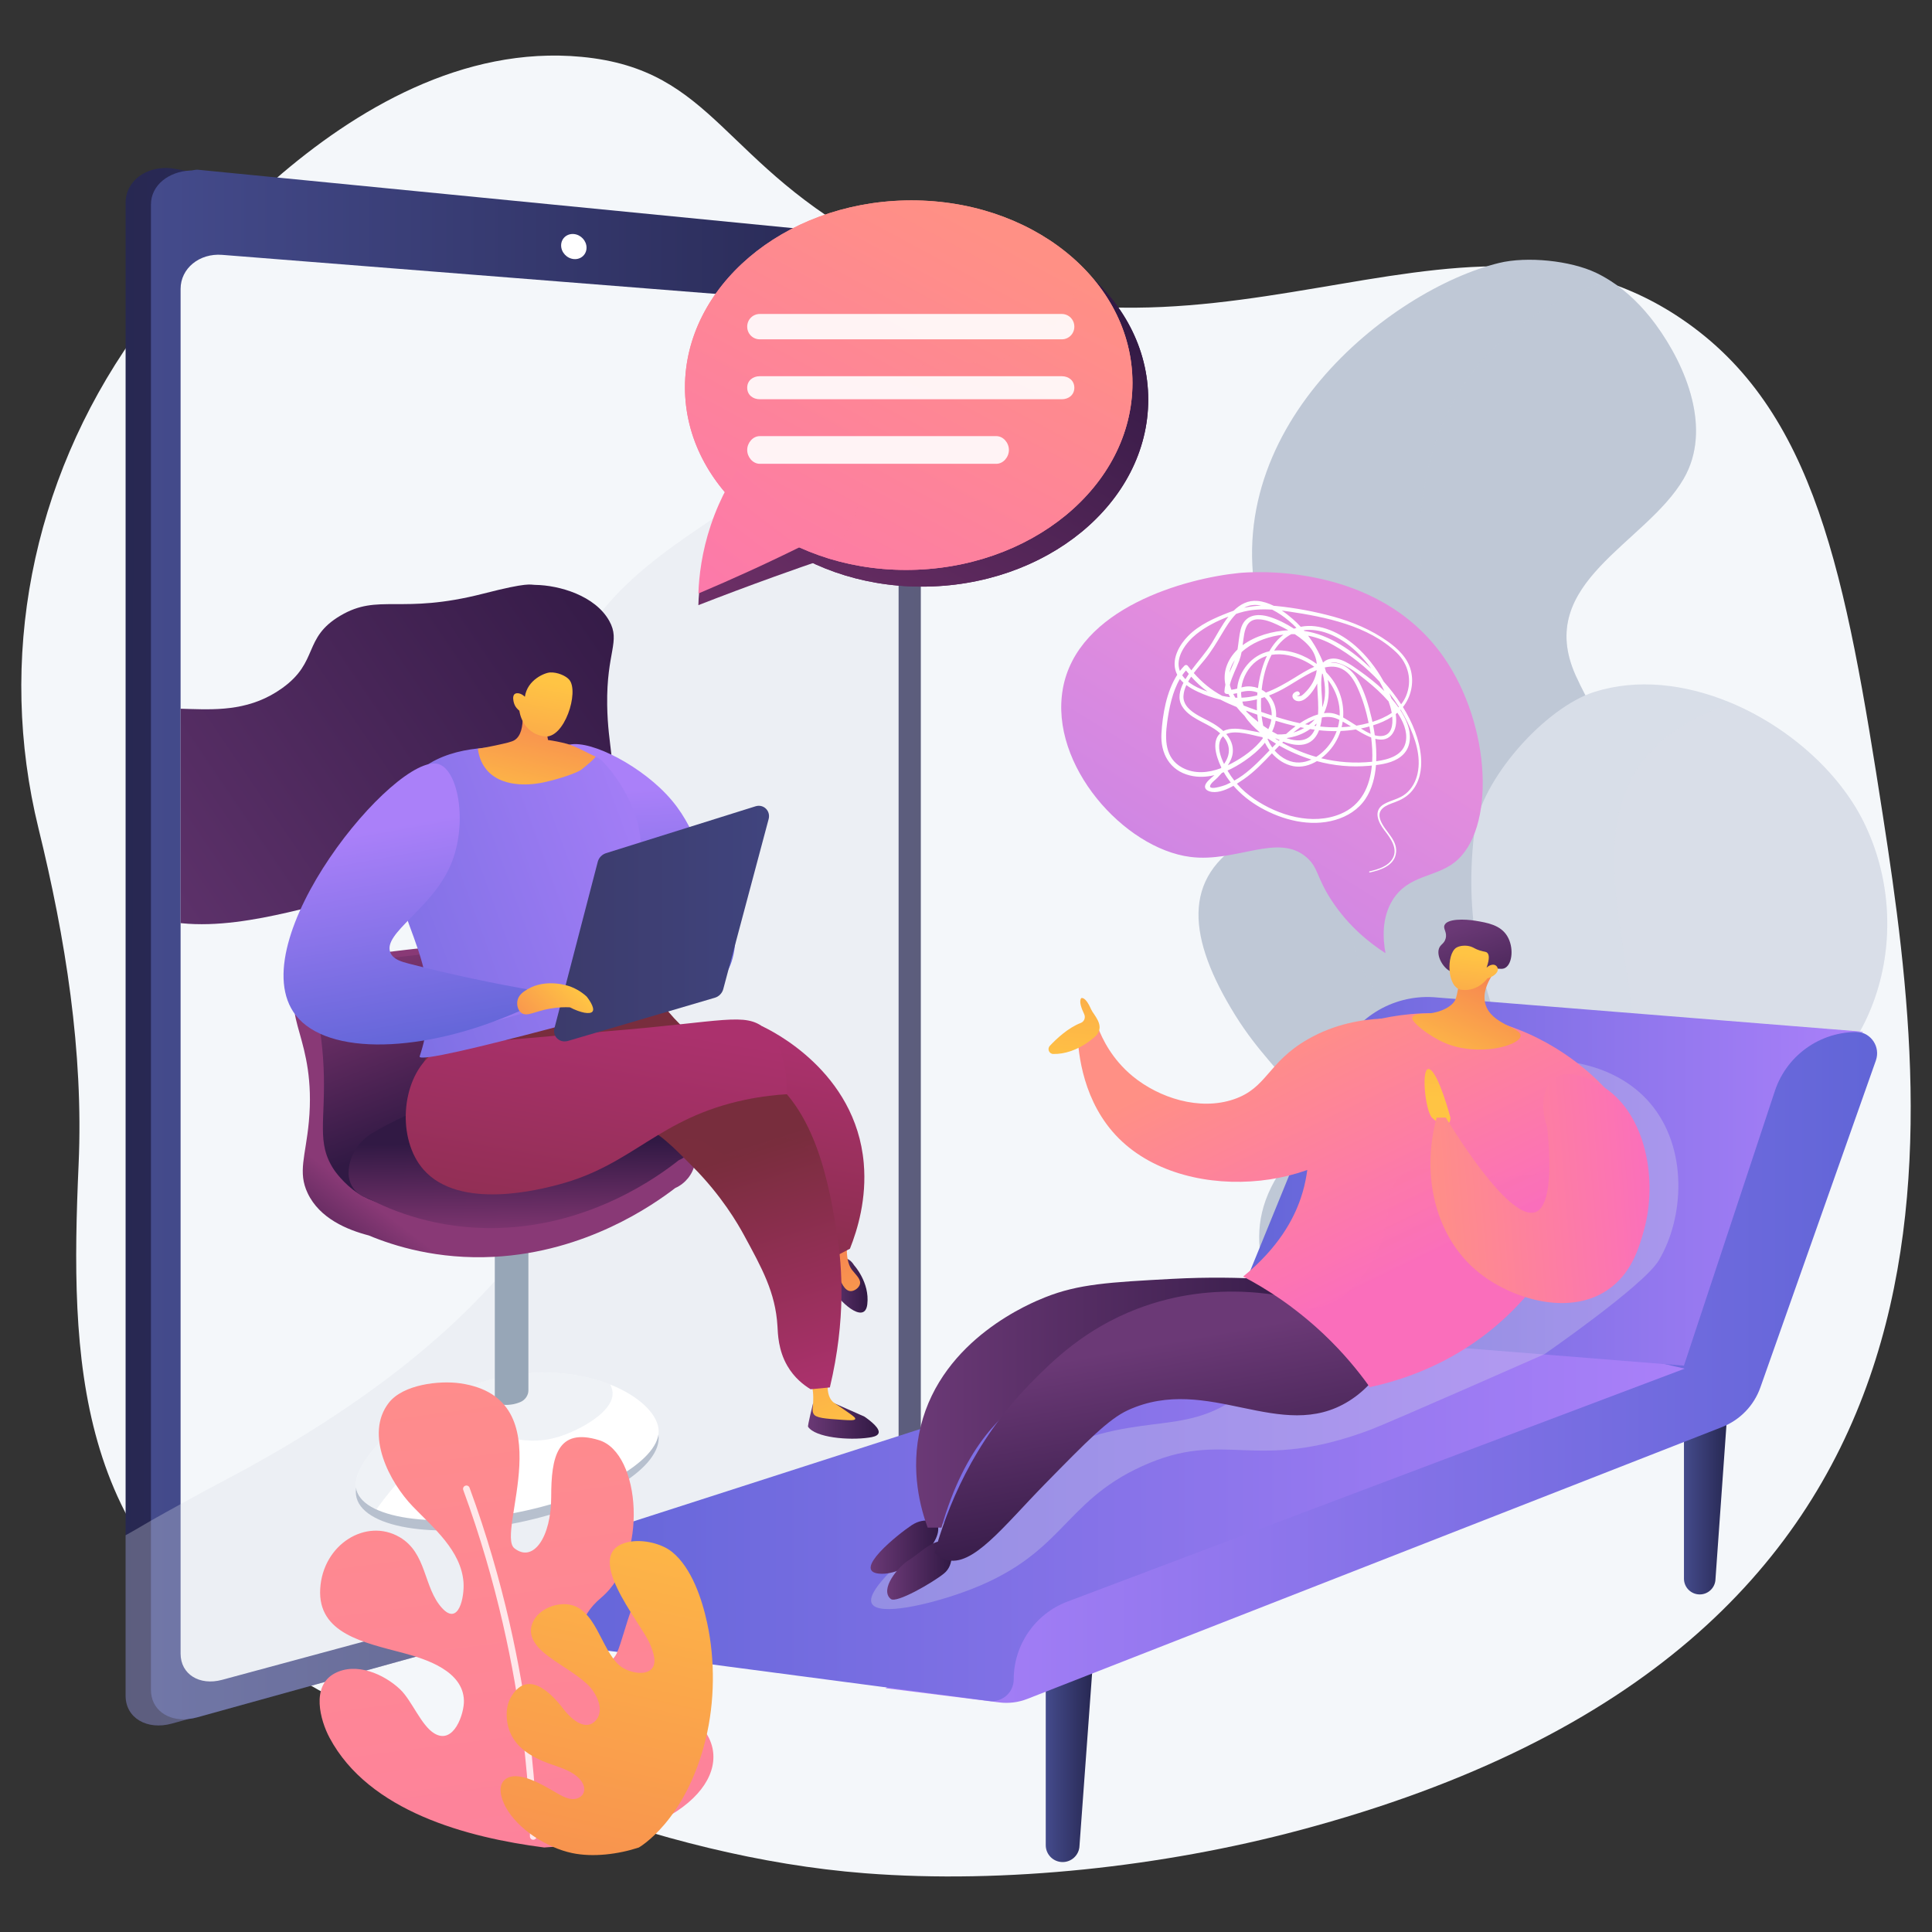 <svg xmlns="http://www.w3.org/2000/svg" xmlns:xlink="http://www.w3.org/1999/xlink" viewBox="0 0 800 800"><rect x="0" y="0" width="800" height="800" fill="#333333" stroke="none"/><defs><style>.cls-1{fill:url(#linear-gradient-37);}.cls-1,.cls-2,.cls-3,.cls-4,.cls-5,.cls-6{mix-blend-mode:multiply;}.cls-1,.cls-3,.cls-4,.cls-5{opacity:.3;}.cls-7{fill:url(#linear-gradient-2);}.cls-8{fill:url(#linear-gradient-51);}.cls-9{fill:#fff;}.cls-10{fill:#97a6b7;}.cls-11{fill:url(#linear-gradient-43);}.cls-12{fill:#b7c0ce;}.cls-13{fill:url(#linear-gradient-17);}.cls-13,.cls-14{mix-blend-mode:soft-light;}.cls-15{fill:url(#linear-gradient-15);}.cls-16{opacity:.9;}.cls-17{fill:url(#linear-gradient-18);}.cls-18{fill:url(#linear-gradient-40);}.cls-19{fill:url(#linear-gradient-28);}.cls-2{opacity:.2;}.cls-20{fill:url(#linear-gradient-36);}.cls-21{fill:url(#linear-gradient-20);}.cls-22{fill:url(#linear-gradient-6);}.cls-23{isolation:isolate;}.cls-24{fill:url(#linear-gradient-35);}.cls-25{fill:url(#linear-gradient-48);}.cls-26{fill:url(#linear-gradient-32);}.cls-27{fill:url(#linear-gradient-11);}.cls-28{fill:url(#linear-gradient-50);}.cls-29{fill:url(#linear-gradient-39);}.cls-30{fill:url(#linear-gradient-10);}.cls-3,.cls-31,.cls-6{fill:#d8dee8;}.cls-32{fill:url(#linear-gradient-49);}.cls-33{fill:url(#linear-gradient-16);}.cls-34{fill:url(#linear-gradient-31);}.cls-35{fill:url(#linear-gradient-41);}.cls-36,.cls-4{fill:#bfc8d6;}.cls-37{fill:url(#linear-gradient-21);}.cls-14{opacity:.8;}.cls-38{fill:url(#linear-gradient-25);}.cls-39{fill:url(#linear-gradient-5);}.cls-40{fill:url(#linear-gradient-45);}.cls-41{clip-path:url(#clippath);}.cls-42{fill:url(#linear-gradient-34);}.cls-43{fill:none;}.cls-44{fill:url(#linear-gradient-7);}.cls-45{fill:url(#linear-gradient-24);}.cls-46{fill:#f4f7fa;}.cls-47{fill:url(#linear-gradient-9);}.cls-48{fill:url(#linear-gradient-22);}.cls-49{fill:url(#linear-gradient-42);}.cls-50{fill:url(#linear-gradient-3);}.cls-5{fill:url(#linear-gradient-14);}.cls-51{fill:url(#linear-gradient);}.cls-52{fill:url(#linear-gradient-27);}.cls-53{fill:url(#linear-gradient-33);}.cls-54{fill:url(#linear-gradient-38);}.cls-55{fill:url(#linear-gradient-29);}.cls-56{fill:url(#linear-gradient-30);}.cls-57{fill:url(#linear-gradient-23);}.cls-58{fill:url(#linear-gradient-19);}.cls-59{fill:url(#linear-gradient-4);}.cls-60{fill:url(#linear-gradient-8);}.cls-61{fill:url(#linear-gradient-44);}.cls-6{opacity:.4;}.cls-62{fill:url(#linear-gradient-47);}.cls-63{fill:url(#linear-gradient-46);}.cls-64{fill:url(#linear-gradient-12);}.cls-65{fill:url(#linear-gradient-13);}.cls-66{fill:url(#linear-gradient-26);}</style><linearGradient id="linear-gradient" x1="728.31" y1="393.51" x2="19.42" y2="391.91" gradientUnits="userSpaceOnUse"><stop offset="0" stop-color="#444b8c"></stop><stop offset="1" stop-color="#26264f"></stop></linearGradient><linearGradient id="linear-gradient-2" x1="62.5" y1="391.11" x2="381.26" y2="391.11" xlink:href="#linear-gradient"></linearGradient><clipPath id="clippath"><path class="cls-43" d="m372.09,140.47v466.61c0,7.03-5.35,14.23-11.94,16.01l-268.17,72.49c-9.41,2.55-17.2-2.32-17.2-10.84V119.65c0-8.52,7.78-14.87,17.2-14.12l268.17,21.21c6.59.52,11.94,6.7,11.94,13.73Z"></path></clipPath><linearGradient id="linear-gradient-3" x1="413.7" y1="539.15" x2="386.67" y2="503.93" gradientTransform="translate(548.34) rotate(-180) scale(1 -1)" gradientUnits="userSpaceOnUse"><stop offset="0" stop-color="#311944"></stop><stop offset="1" stop-color="#893976"></stop></linearGradient><linearGradient id="linear-gradient-4" x1="349.49" y1="461.16" x2="380.25" y2="379.62" xlink:href="#linear-gradient-3"></linearGradient><linearGradient id="linear-gradient-5" x1="331.54" y1="473.13" x2="331.05" y2="515.28" xlink:href="#linear-gradient-3"></linearGradient><linearGradient id="linear-gradient-6" x1="3956.29" y1="231.72" x2="4220.29" y2="411.04" gradientTransform="translate(4220.79) rotate(-180) scale(1 -1)" gradientUnits="userSpaceOnUse"><stop offset="0" stop-color="#311944"></stop><stop offset="1" stop-color="#6b3976"></stop></linearGradient><linearGradient id="linear-gradient-7" x1="-6634.07" y1="326.57" x2="-6628.82" y2="410.86" gradientTransform="translate(6900.51)" gradientUnits="userSpaceOnUse"><stop offset="0" stop-color="#aa80f9"></stop><stop offset="1" stop-color="#6165d7"></stop></linearGradient><linearGradient id="linear-gradient-8" x1="3856.94" y1="587.92" x2="3886.22" y2="587.92" xlink:href="#linear-gradient-6"></linearGradient><linearGradient id="linear-gradient-9" x1="3871.4" y1="598.15" x2="3910.64" y2="480.42" gradientTransform="translate(4220.79) rotate(-180) scale(1 -1)" gradientUnits="userSpaceOnUse"><stop offset="0" stop-color="#ffc444"></stop><stop offset="1" stop-color="#f36f56"></stop></linearGradient><linearGradient id="linear-gradient-10" x1="3861.54" y1="532.14" x2="3879.43" y2="532.14" xlink:href="#linear-gradient-6"></linearGradient><linearGradient id="linear-gradient-11" x1="3851.59" y1="579.99" x2="3880.07" y2="494.55" xlink:href="#linear-gradient-9"></linearGradient><linearGradient id="linear-gradient-12" x1="3887.76" y1="433.73" x2="3909.63" y2="560.2" gradientTransform="translate(4220.79) rotate(-180) scale(1 -1)" gradientUnits="userSpaceOnUse"><stop offset="0" stop-color="#ab316d"></stop><stop offset="1" stop-color="#792d3d"></stop></linearGradient><linearGradient id="linear-gradient-13" x1="3925.86" y1="588.23" x2="3956.48" y2="491.32" xlink:href="#linear-gradient-12"></linearGradient><linearGradient id="linear-gradient-14" x1="3927.82" y1="582.01" x2="3957.41" y2="488.36" xlink:href="#linear-gradient-12"></linearGradient><linearGradient id="linear-gradient-15" x1="3968.09" y1="422.52" x2="3995.38" y2="580.31" xlink:href="#linear-gradient-12"></linearGradient><linearGradient id="linear-gradient-16" x1="3930.45" y1="341.08" x2="4152.27" y2="422.31" gradientTransform="translate(4220.79) rotate(-180) scale(1 -1)" xlink:href="#linear-gradient-7"></linearGradient><linearGradient id="linear-gradient-17" x1="185.42" y1="397.77" x2="319.7" y2="446.94" gradientTransform="matrix(1,0,0,1,0,0)" xlink:href="#linear-gradient-7"></linearGradient><linearGradient id="linear-gradient-18" x1="-4742.88" y1="1213.45" x2="-4740.42" y2="1147.85" gradientTransform="translate(5099.5 -7.95) rotate(10.28)" xlink:href="#linear-gradient-9"></linearGradient><linearGradient id="linear-gradient-19" x1="-4743.36" y1="1155.17" x2="-4744.41" y2="1239.73" gradientTransform="translate(5099.5 -7.95) rotate(10.28)" xlink:href="#linear-gradient-9"></linearGradient><linearGradient id="linear-gradient-20" x1="-6690.55" y1="-346.43" x2="-6684.77" y2="-253.56" gradientTransform="translate(6841.96 -88.44) rotate(-6.66)" xlink:href="#linear-gradient-7"></linearGradient><linearGradient id="linear-gradient-21" x1="229.9" y1="382.45" x2="318.91" y2="382.45" gradientTransform="translate(548.34) rotate(-180) scale(1 -1)" gradientUnits="userSpaceOnUse"><stop offset="0" stop-color="#40447e"></stop><stop offset="1" stop-color="#3c3b6b"></stop></linearGradient><linearGradient id="linear-gradient-22" x1="-6662.45" y1="408.15" x2="-6696.23" y2="439.98" gradientTransform="translate(6900.51)" xlink:href="#linear-gradient-9"></linearGradient><linearGradient id="linear-gradient-23" x1="697.28" y1="615.69" x2="716.23" y2="615.69" xlink:href="#linear-gradient"></linearGradient><linearGradient id="linear-gradient-24" x1="433.02" y1="724.62" x2="453.29" y2="724.62" xlink:href="#linear-gradient"></linearGradient><linearGradient id="linear-gradient-25" x1="224.63" y1="699.99" x2="244.91" y2="699.99" xlink:href="#linear-gradient"></linearGradient><linearGradient id="linear-gradient-26" x1="366.71" y1="563.79" x2="777.28" y2="563.79" gradientTransform="matrix(1,0,0,1,0,0)" xlink:href="#linear-gradient-7"></linearGradient><linearGradient id="linear-gradient-27" x1="437.26" y1="624.06" x2="923.28" y2="624.06" gradientTransform="translate(1134.84) rotate(-180) scale(1 -1)" xlink:href="#linear-gradient-7"></linearGradient><linearGradient id="linear-gradient-28" x1="363.37" y1="489.17" x2="626.99" y2="489.17" gradientTransform="translate(1134.84) rotate(-180) scale(1 -1)" xlink:href="#linear-gradient-7"></linearGradient><linearGradient id="linear-gradient-29" x1="746.33" y1="640.63" x2="774.33" y2="640.63" gradientTransform="translate(1134.84) rotate(-180) scale(1 -1)" xlink:href="#linear-gradient-6"></linearGradient><linearGradient id="linear-gradient-30" x1="740.8" y1="650.3" x2="767.48" y2="650.3" gradientTransform="translate(1134.84) rotate(-180) scale(1 -1)" xlink:href="#linear-gradient-6"></linearGradient><linearGradient id="linear-gradient-31" x1="577.53" y1="578.48" x2="755.49" y2="578.48" gradientTransform="translate(1134.84) rotate(-180) scale(1 -1)" xlink:href="#linear-gradient-6"></linearGradient><linearGradient id="linear-gradient-32" x1="647.38" y1="642.53" x2="662.63" y2="557.66" gradientTransform="translate(1134.84) rotate(-180) scale(1 -1)" xlink:href="#linear-gradient-6"></linearGradient><linearGradient id="linear-gradient-33" x1="624.46" y1="434.97" x2="575.51" y2="536.05" gradientTransform="translate(1134.84) rotate(-180) scale(1 -1)" gradientUnits="userSpaceOnUse"><stop offset="0" stop-color="#ff9085"></stop><stop offset="1" stop-color="#fb6fbb"></stop></linearGradient><linearGradient id="linear-gradient-34" x1="691.05" y1="444.67" x2="682.15" y2="309.9" gradientTransform="translate(1134.84) rotate(-180) scale(1 -1)" xlink:href="#linear-gradient-9"></linearGradient><linearGradient id="linear-gradient-35" x1="581.66" y1="414.25" x2="532.71" y2="515.33" xlink:href="#linear-gradient-33"></linearGradient><linearGradient id="linear-gradient-36" x1="539.57" y1="454.68" x2="530.67" y2="319.9" gradientTransform="translate(1134.84) rotate(-180) scale(1 -1)" xlink:href="#linear-gradient-9"></linearGradient><linearGradient id="linear-gradient-37" x1="582.93" y1="414.86" x2="533.98" y2="515.94" xlink:href="#linear-gradient-33"></linearGradient><linearGradient id="linear-gradient-38" x1="545.93" y1="497" x2="451.21" y2="489.37" xlink:href="#linear-gradient-33"></linearGradient><linearGradient id="linear-gradient-39" x1="-2395.87" y1="1229.82" x2="-2393.44" y2="1165.1" gradientTransform="translate(3284.32 274.59) rotate(23.5)" xlink:href="#linear-gradient-9"></linearGradient><linearGradient id="linear-gradient-40" x1="1017.45" y1="622.11" x2="1000.2" y2="578.29" gradientTransform="translate(-361.15 -248.24) rotate(3.04)" xlink:href="#linear-gradient-6"></linearGradient><linearGradient id="linear-gradient-41" x1="-2526.81" y1="478.23" x2="-2527.53" y2="536.3" gradientTransform="translate(-1845.12 -368.01) rotate(-173.45) scale(1 -1)" xlink:href="#linear-gradient-9"></linearGradient><linearGradient id="linear-gradient-42" x1="542.52" y1="285.47" x2="347.81" y2="597.58" gradientUnits="userSpaceOnUse"><stop offset="0" stop-color="#e38ddd"></stop><stop offset="1" stop-color="#9571f6"></stop></linearGradient><linearGradient id="linear-gradient-43" x1="2532.74" y1="102.93" x2="2659.25" y2="337.58" gradientTransform="translate(2949.79) rotate(-180) scale(1 -1)" xlink:href="#linear-gradient-3"></linearGradient><linearGradient id="linear-gradient-44" x1="2532.74" y1="102.93" x2="2659.25" y2="337.58" gradientTransform="translate(2949.79) rotate(-180) scale(1 -1)" xlink:href="#linear-gradient-3"></linearGradient><linearGradient id="linear-gradient-45" x1="3220.64" y1="839.86" x2="3374.17" y2="1124.61" gradientTransform="translate(3743.12 -253.29) rotate(-171.09) scale(1 -1)" xlink:href="#linear-gradient-3"></linearGradient><linearGradient id="linear-gradient-46" x1="2539.26" y1="96.01" x2="2665.77" y2="330.66" gradientTransform="translate(2949.79) rotate(-180) scale(1 -1)" xlink:href="#linear-gradient-33"></linearGradient><linearGradient id="linear-gradient-47" x1="2539.26" y1="96.01" x2="2665.77" y2="330.66" gradientTransform="translate(2949.79) rotate(-180) scale(1 -1)" xlink:href="#linear-gradient-33"></linearGradient><linearGradient id="linear-gradient-48" x1="3230.45" y1="840.2" x2="3377.95" y2="1113.76" gradientTransform="translate(3743.12 -253.29) rotate(-171.09) scale(1 -1)" xlink:href="#linear-gradient-33"></linearGradient><linearGradient id="linear-gradient-49" x1="2504.21" y1="109.39" x2="2628.68" y2="359.17" gradientTransform="translate(2949.79) rotate(-180) scale(1 -1)" xlink:href="#linear-gradient-33"></linearGradient><linearGradient id="linear-gradient-50" x1="293.96" y1="496.14" x2="211.48" y2="1134.67" gradientTransform="translate(480.05) rotate(-180) scale(1 -1)" xlink:href="#linear-gradient-33"></linearGradient><linearGradient id="linear-gradient-51" x1="280.56" y1="582.06" x2="207.08" y2="910.36" gradientTransform="matrix(1,0,0,1,0,0)" xlink:href="#linear-gradient-9"></linearGradient></defs><g class="cls-23"><g id="Layer_1"><path class="cls-46" d="m779.68,337.85c-15.42-99.47-27.8-168.21-83.5-205.88-93.94-63.54-198.85,39.61-331.93-29.6-65.52-34.08-67.98-73.59-123.46-78.83C142.62,14.25,62.22,129.69,55.25,139.59,12.92,199.74-1.22,273.09,15.94,343.02c11.15,45.42,18.68,92.42,16.61,139.09-3.6,81.22-1.53,157.04,78.47,205.48,71.43,43.25,161.33,81.4,247.09,88.08,58.28,4.54,123.65-2.81,179.82-17.76,286.28-76.2,262.95-283.3,241.75-420.06Z"></path><path class="cls-36" d="m697.18,198.22c-15.71,27.05-61.98,42.98-44.74,81.45,5,11.18,12.61,22.14,13.37,34.69.79,12.88-10.09,21.9-17.41,31.11-7.66,9.64-13.23,19.76-14.11,32.28-1.33,18.48,10.8,31.37,19.52,46.26,10.09,17.2,2.49,27.96-10.38,40.74-27.57,27.38-10.06,69.87-14.05,103.58-3.94,33.34-21.37,58.33-52.65,71.2-15.19,6.26-31.5,9.53-47.76,11.51-12.54,1.53-26.35.49-39.32,1.44-.01.01-.02,0-.03,0-1.85.13-3.69.53-5.49.53h-.01c-2.25,0-4.46.67-6.62,1.14,20.93-4.61,63.86-59.39,57.12-89.35-6.74-29.97-23.98-51.68-3.54-81.1,20.44-29.42-.21-32.01-19.69-63.47-19.47-31.46-22.47-56.93,4.92-72.6,27.38-15.65,25.79-15.8,5.56-92.54-20.24-76.76,53.94-135.24,98.88-146.21,11.52-2.81,29.5-1.01,40.2,4.1,1.9.91,3.74,1.93,5.55,3.09,7.25,4.57,13.7,10.96,19.09,18.3,12.71,17.34,23.41,43.5,11.58,63.86Z"></path><path class="cls-4" d="m697.18,198.22c-15.71,27.05-61.98,42.98-44.74,81.45,5,11.18,12.61,22.14,13.37,34.69.79,12.88-10.09,21.9-17.41,31.11-7.66,9.64-13.23,19.76-14.11,32.28-1.33,18.48,10.8,31.37,19.52,46.26,10.09,17.2,2.49,27.96-10.38,40.74-27.57,27.38-10.06,69.87-14.05,103.58-3.94,33.34-21.37,58.33-52.65,71.2-15.19,6.26-31.5,9.53-47.76,11.51-12.54,1.53-26.35.49-39.32,1.44,8.09-1.43,16.62-5.45,23.34-8.85,21.74-11.05,44.19-24.94,55.53-47.38,5.93-11.74,2.61-17.42-2.33-29.25-7.6-18.25-10.71-38.27-1.43-56.82,9.1-18.19,23.46-35.64,22.93-57.05-.82-32.96-43.67-55.56-22.26-89.65,13.08-20.81,37.58-34.35,41.43-60.63,2.62-17.8-8.64-32.58-14.08-48.61-5.79-17.05-5.91-35.5-2.9-53.13,8.79-51.38,44.6-74.6,76.61-85.05,7.25,4.57,13.7,10.96,19.09,18.3,12.71,17.34,23.41,43.5,11.58,63.86Z"></path><path class="cls-31" d="m730.52,462.65c-25.6,10.75-46.06,20.97-40.47,53.08,8.99,51.69-19.47,83.16-51.69,96.92-31.11,13.29-109.04,31.38-145.38-1.17-1.28-1.13-2.52-2.35-3.7-3.63,8.26-1.22,45.7,29.24,58.43-49.42,12.74-78.66,44.2-41.95,73.64-73.14,29.45-31.18-20.45-60.95-10.87-140.66,2.63-21.82,29.29-51.65,49.74-58.13,17.71-5.6,37.34-3.28,55.43,4.08.36.15.73.3,1.09.45,23.73,9.97,44.68,28.57,54.94,49.3,21.82,44.1,6.76,102.19-41.17,122.32Z"></path><path class="cls-3" d="m730.52,462.65c-25.6,10.75-46.06,20.97-40.47,53.08,8.99,51.69-19.47,83.16-51.69,96.92-31.11,13.29-109.04,31.38-145.38-1.17,15.46,5.46,34.17,9.32,50.16,7.45,22.86-2.65,44-19.91,57.12-38.07,10.83-15,17.71-32.43,28.37-47.54,7.39-10.48,18.63-17.28,26.14-27.59,7.3-10.02,12.01-22.1,16.08-33.73,5.1-14.57,6.49-29.86,5.58-45.2-2.46-42.01-25.2-96.93,18.7-125.33,6.69-4.33,14.02-7.73,21.63-10.43,23.73,9.97,44.68,28.57,54.94,49.3,21.82,44.1,6.76,102.19-41.17,122.32Z"></path><path class="cls-51" d="m52.01,84.07v618.12c0,9.24,8.89,14.37,19.22,11.5l5.16-1.42,1.69-.49,280.76-82.8c7.06-1.94,12.88-5.04,12.88-12.57V112.78c0-7.54-3.6-2.75-10.65-3.4l-5.54-.32L77.77,70.84h0l-6.83-1.18c-10.33-1.02-18.94,5.17-18.94,14.41Z"></path><path class="cls-7" d="m62.5,84.69v615.04c0,8.07,6.83,12.96,15.35,12.12,1.18-.11,2.55-.38,3.8-.73l286.23-79.39c6.99-1.94,13.38-9.72,13.38-17.22V113.26c0-7.5-6.34-14.21-13.33-14.91l-12.09-1.18-273.84-26.88c-1.18-.12-2.46.41-3.59.33,0,0,.17,0,.16,0-8.6.46-16.06,5.95-16.06,14.06Z"></path><path class="cls-46" d="m372.09,140.47v466.61c0,7.03-5.35,14.23-11.94,16.01l-268.17,72.49c-9.41,2.55-17.2-2.32-17.2-10.84V119.65c0-8.52,7.78-14.87,17.2-14.12l268.17,21.21c6.59.52,11.94,6.7,11.94,13.73Z"></path><path class="cls-9" d="m242.87,102.56c0,2.85-2.34,4.97-5.24,4.72-2.91-.25-5.28-2.78-5.28-5.65s2.37-4.98,5.28-4.72c2.9.27,5.24,2.8,5.24,5.65Z"></path><path class="cls-3" d="m52.01,635.72v66.46c0,9.24,8.89,14.37,19.22,11.5l5.16-1.42,1.69-.49c1.18-.11,2.44-.35,3.69-.69l286.15-79.37c6.99-1.94,13.35-9.71,13.35-17.2V113.26c0-7.5-6.34-14.21-13.33-14.91l-12.09-1.18c.24,3.77.22,7.61.33,11.46.16,6.07.09,12.12-.02,17.78-.26,14.99-1.32,27.26-2.4,29.88-20.55,50.36-84.38,60.29-112.49,108.43-21.73,37.21-5.33,73.79,4.84,110.15,29.17,104.26-49.18,183.28-152.52,237.77-6.48,3.41-12.74,6.81-18.8,10.19-3.97,2.22-8.2,4.47-11.99,6.67-3.56,2.06-6.96,4.12-10.78,6.21Z"></path><g class="cls-41"><path class="cls-12" d="m147.33,617.74c0,14.06,29.38,19.91,64.55,13.26,34.05-6.43,60.86-22.24,60.86-35.5s-26.81-19.56-60.86-13.91c-35.17,5.83-64.55,22.09-64.55,36.15Z"></path><path class="cls-9" d="m147.33,614.75c0,13.27,29.38,18.54,64.55,11.96,34.05-6.36,60.86-21.52,60.86-34.03s-26.81-28.7-60.86-23.25c-35.17,5.63-64.55,32.04-64.55,45.32Z"></path><path class="cls-6" d="m147.33,614.75c0-13.27,29.38-39.69,64.55-45.32,15.86-2.54,30.11-.38,40.81,3.87.74,1.41,1.09,2.89.95,4.36-.69,7.22-12.52,13.64-19.37,16.27-17.45,6.72-26.08-2.01-40.81.9-9.21,1.81-22.1,8.47-37.59,30.16-5.41-2.5-8.53-5.96-8.53-10.24Z"></path><path class="cls-9" d="m208.44,581.7c2.51.19,4.84-.22,7.03-1.13,1.98-.82,3.34-2.82,3.34-4.8v-68.04s-13.93,1.83-13.93,1.83v68.41c0,2.06,1.49,3.57,3.55,3.73Z"></path><path class="cls-10" d="m208.44,581.7c2.51.19,4.84-.22,7.03-1.13,1.98-.82,3.34-2.82,3.34-4.8v-68.04s-13.93,1.83-13.93,1.83v68.41c0,2.06,1.49,3.57,3.55,3.73Z"></path><path class="cls-50" d="m283.02,471.53l-20.08-10.32c-.84-4.65-10.45-53.43-50.39-65.95-16.68-5.23-34.93-3.08-45.07-1.88-20.54,2.42-35.43,4.18-42.66,14.1-9.36,12.84,6.29,22.37,3.07,57.02-1.32,14.16-4.67,20.78-.49,29.58,4.98,10.5,16.46,15.19,25.3,17.49,10.47,4.36,28.47,10.07,51.8,8.86,38.17-1.99,65.78-21.36,75.11-28.5,4.12-1.82,7.21-5.63,8.08-9.96.88-4.38-.97-8.53-4.66-10.43Z"></path><path class="cls-59" d="m163,396.49c-15.22,1.6-24.78,2.17-30.11,9.04-5.62,7.25.06,12.56,1.11,36.61.96,21.9-3.21,31.06,4.41,42.39,0,0,3.85,5.73,9.91,9.63,21.14,13.63,73.84,6.66,95.26-28.72,16.78-27.72,9.82-65.22-10.06-76.35-9.88-5.53-12.16,1.28-70.53,7.41Z"></path><path class="cls-39" d="m284.46,460.08l-20.05-10.42s-55.68-12.21-109.92,19.32c-6.25,3.63-10.15,10.16-10.15,16.74,0,5.05,3.24,9.22,8.19,10.56,9.68,5.03,28.33,12.86,53.52,12.22,38.86-.99,66.87-21.63,75-28.07,4.12-1.8,7.2-5.59,8.07-9.9.88-4.37-.97-8.53-4.66-10.45Z"></path><path class="cls-22" d="m251.26,321.07c4.49-3.07.4-11.25.16-29.2-.3-22,5.62-26.21.87-34.75-5.84-10.5-20.69-14.79-30.65-14.93-2.21-.03-2.72-1.2-21.42,3.6-34.52,8.87-43.34-.28-59.29,9.15-15.63,9.24-8.76,19.02-24.06,29.99-25.26,18.11-52.44-.11-71.3,15.27-18.12,14.78-18.54,51.03.52,69.64,21.23,20.72,58.54,11.56,82.87,5.65,5.05-1.23,30.22-7.81,55.82-27.26,13.91-10.56,23.35-21.46,29.32-29.38,1.4-1.58,3.57-3.51,6.43-3.92,3.43-.49,6.17,1.43,7.49,2.26,6.9,4.37,18.8,6.92,23.23,3.89Z"></path><path class="cls-44" d="m233.02,309.71c5.87-5.45,26.57,3.78,40.07,16.37,15.63,14.59,14.44,27.09,27.9,45.2,6.63,8.92,5.01,43.77-12.95,33.56-12.66-7.2-19.24-17.68-31.99-38.53-12.95-21.19-30.42-49.75-23.03-56.6Z"></path><path class="cls-60" d="m357.92,586.58l-14.63-6.48-6.67,1.17s-2.28,9.13-2.02,9.52c2.98,4.48,16.77,5.74,25.27,4.48,1.41-.21,3.36-.56,3.87-1.71.85-1.95-2.97-5-5.81-6.98Z"></path><path class="cls-47" d="m343.03,570.19c-.95,5.81.25,8.55,1.54,9.97.91,1,1.71,1.19,7.08,5.02,1.77,1.26,2.67,1.95,2.46,2.43-.23.55-1.79.56-5.17.33-7.4-.5-11.13-.79-12.05-2.47-.83-1.52-.1-2.4-.14-6.94-.03-2.99-.62-5.3-1.09-6.72,2.46-.54,4.92-1.08,7.37-1.61Z"></path><path class="cls-30" d="m353.63,523.87s6.57,7.14,5.5,16.2c-1.07,9.07-12.62-2.15-14.24-6.33-1.62-4.18-3.53-10.22-3.53-10.22,0,0,8.16-6.43,12.27.35Z"></path><path class="cls-27" d="m351.11,511.49s-1.79,9.76,1.62,14.26c1.7,2.24,3.98,4.01,3.31,6.13-.45,1.43-2.16,2.67-3.62,2.74-2.79.13-4.34-4.05-5.43-7.01-1.62-4.37-2.52-14.12-2.52-14.12l6.63-2Z"></path><path class="cls-64" d="m345.83,520.26c2.04-1.06,4.08-2.13,6.11-3.19,3.16-7.93,7.01-20.72,5.72-35.44-3.31-37.95-38.17-54.86-42.12-56.7-9.75,5.91-19.72,13.95-20.09,22.87-.46,11.2,14.54,15.37,28.44,29.84,8.25,8.59,17,21.73,21.93,42.61Z"></path><path class="cls-65" d="m343.63,574.5c6.74-28.29,5.02-50.17,3.08-62.66-2.94-18.92-8.96-57.57-34.94-69.55-5.76-2.66-14.06-4.73-24.26-12.84-8.6-6.84-14.1-14.42-17.44-19.83-37.31-7.62-72.95-.21-89.05,21.52-1.88,2.53-6.59,8.1-7.5,15.74-2.07,17.27,15.47,35.74,34.81,37.68,24.08,2.41,37.81-22.97,58.43-17.46,5.7,1.52,10.5,6.35,20.04,15.94,12.01,12.07,18.7,23.67,21.22,28.31,7.47,13.75,13.09,23.81,13.91,37.78.19,3.25.3,9.87,4.07,16.4,2.88,4.99,6.78,7.98,9.66,9.73,2.66-.25,5.32-.51,7.97-.76Z"></path><path class="cls-5" d="m173.52,446.89c.91-7.64,5.63-13.21,7.5-15.74,16.11-21.73,51.74-29.14,89.05-21.52,3.33,5.41,8.84,12.99,17.43,19.83,10.2,8.11,18.5,10.19,24.26,12.84,15.94,7.35,24.33,24.65,29.13,41.29-7.13-10.46-13.27-12.74-18.05-12.22-6.88.75-9.97,7.13-18.27,7.33-8.95.21-11.01-7.02-18.33-7.01-2.2,0-4.92.66-8.19,2.79-4.38-4.06-7.66-6.39-11.3-7.36-20.62-5.52-34.34,19.87-58.43,17.46-19.34-1.93-36.88-20.41-34.81-37.68Z"></path><path class="cls-15" d="m325.8,453.1c-3.94.22-10.03.78-17.42,2.34-35.85,7.59-45.96,26.77-76.87,35.01-7.45,1.98-41.24,10.99-56.22-6.23-10.88-12.51-9.23-36.45,2.65-46.94,4.99-4.4,9.9-4.76,41.17-7.45,11.54-.99,22.96-2.04,34.25-2.97,46.48-3.83,55.14-7.81,63.31-1.06,3.79,3.13,9.3,10.08,9.14,27.3Z"></path><path class="cls-33" d="m227.73,311.84s-58.42-14.29-64.67,27.67c-6.02,40.44,24.48,56.49,10.71,97.91-1.61,4.83,108.14-26.32,108.14-26.32-14-16.22-17.28-30.38-17.62-40.38-.37-10.97,2.82-16.17,0-28.99,0,0-3.16-14.35-14.65-26.35-1.66-1.73-3.64-3.53-21.91-3.53Z"></path><path class="cls-13" d="m190.57,426.69s53.84-18.74,84.67-23.07l-84.67,23.07Z"></path><path class="cls-17" d="m215.31,287.9c.53,2.37,3.2,15.06-2.2,18.54-1.17.76-3.44,1.25-7.97,2.24-2.98.65-5.49,1.07-7.26,1.34.26,2.15,1.01,5.64,3.61,8.73,7.24,8.62,21.6,5.66,23.63,5.21,7.14-1.58,14.11-4.03,15.79-5.41,2.55-2.09,4.55-3.67,5.73-5.22-2.72-1.18-8.23-4.37-11.94-5.35-2.78-.73-5.4-1.23-7.79-1.57-.39-2.44-.79-4.89-1.18-7.33-3.46-3.71-6.93-7.44-10.41-11.17Z"></path><path class="cls-58" d="m215.06,294.28s.98,9.34,10.34,10.65c8.31,1.17,14.53-18.54,10.31-23.47-1.41-1.65-4.91-3.17-7.94-3.01-2.14.11-9.41,2.97-10.43,10.07-1.45-1.44-3.27-1.82-4.17-1.17-1.14.82-.53,3.1-.39,3.62.48,1.79,1.69,2.87,2.28,3.32Z"></path><path class="cls-21" d="m214.92,418.75c1.15-3.03,2.29-6.06,3.43-9.08-12.7-2.29-30.53-5.83-49.12-10.67-2.94-.77-6.45-1.73-7.6-4.58-3.23-8.01,17.16-17.95,24.99-36.28,7.19-16.83,3.24-39.42-5.14-41.77-17.64-4.96-82.61,73.92-58.96,104.09,13.14,16.77,52.71,15.84,92.39-1.71Z"></path><path class="cls-37" d="m229.59,425.73l17.93-68.88c.44-1.68,1.75-3.04,3.42-3.57l61.91-19.41c3.33-1.04,6.33,1.9,5.42,5.31l-18.78,70.38c-.45,1.7-1.8,3.09-3.48,3.58l-60.77,17.87c-3.5,1.03-6.55-1.81-5.65-5.28Z"></path><path class="cls-48" d="m218.35,409.67c7.9-4.74,17.28-1.37,17.88-1.14,1.71.64,4.2,1.84,6.7,4.13.28.35,3.64,4.62,2.42,6.19-.98,1.26-4.78.63-9.37-1.74-1.93-.09-4.81-.08-8.26.54-6.38,1.14-9.31,3.37-11.65,1.88-1.71-1.09-2.29-3.67-1.68-5.68.66-2.16,2.62-3.37,3.96-4.17Z"></path></g><path class="cls-57" d="m716.23,571.18l-5.93,83.3c-.4,3.28-3.18,5.74-6.48,5.74h0c-3.61,0-6.53-2.93-6.53-6.53v-73.07l18.94-9.43Z"></path><path class="cls-45" d="m453.29,678.21l-6.34,86.69c-.43,3.51-3.41,6.14-6.94,6.14h0c-3.86,0-6.99-3.13-6.99-6.99v-75.74l20.27-10.1Z"></path><path class="cls-38" d="m244.91,653.58l-6.34,86.69c-.43,3.51-3.41,6.14-6.94,6.14h0c-3.86,0-6.99-3.13-6.99-6.99v-75.74l20.27-10.1Z"></path><path class="cls-66" d="m776.77,439.1l-47.84,135.41c-2.65,7.51-8.44,13.49-15.86,16.4l-287.68,112.57c-3.7,1.45-7.7,1.95-11.64,1.45l-47.04-5.88,306.26-201.31,36.62-75.26,59.46,4.76c5.85.47,9.66,6.35,7.71,11.88Z"></path><path class="cls-52" d="m235.44,638.61l274.53-88.39,87.86-6.51,99.75,23.02-255.54,96.44c-13.41,5.06-22.28,17.89-22.28,32.22h0c0,5.45-4.8,9.65-10.2,8.94l-190.58-25.12c-4.32-.57-7.52-4.31-7.42-8.67h0c.36-14.64,9.94-27.44,23.87-31.93Z"></path><path class="cls-19" d="m771.16,427.2l.3.24c-16.31-1.25-31.38,8.77-36.52,24.3l-37.66,113.75-189.44-15.16,45.87-112.38c6.55-16.05,22.61-26.12,39.91-25.03l177.54,14.27Z"></path><path class="cls-3" d="m626.24,440.46c18.02-3.86,42.44-.53,56.83,16.1,16.08,18.58,14.37,47.68,3.79,65.36-6.21,10.38-47.36,38.83-47.36,38.83,0,0-64.18,28.32-71.99,31.26-48.53,18.28-59.97-.74-94.72,15.16-33.39,15.27-32.16,37.09-73.88,52.1-14.19,5.11-35.09,10.05-37.89,4.74-2.49-4.73,10.17-16.04,20.84-25.57,11.8-10.54,24.07-21.51,45.47-33.15,43.12-23.46,61.89-8.38,87.14-28.42,11.69-9.27,9.45-13.57,28.42-45.47,29.54-49.68,49.79-83.74,83.35-90.93Z"></path><path class="cls-55" d="m387.94,630.64s-4.77-2.86-10.49.95c-5.72,3.81-24.79,19.07-13.35,20.03s27.65-13.35,23.84-20.98Z"></path><path class="cls-56" d="m393.66,641.13s1.91,6.68-2.86,10.49c-4.77,3.81-19.58,12.37-21.93,10.49-4.77-3.81,2.86-13.35,7.63-16.21,4.77-2.86,13.35-12.4,17.16-4.77Z"></path><path class="cls-34" d="m527.16,524.79c-1.52.53-3.26,1.79-4.77,4.77-8.82-.48-21.69-.84-37.19,0-25.73,1.39-38.59,2.09-52.45,7.63-5.49,2.2-42.51,16.99-51.49,53.4-4.56,18.48.1,34.45,2.86,41.96h5.72c9.69-34.32,26.28-48.24,36.24-54.35,14.86-9.13,33.95-10.66,71.52-13.35,41.6-2.98,56.03-.1,59.12-7.63,4.53-11.05-18.78-36.16-29.56-32.42Z"></path><path class="cls-26" d="m573.89,563.89c-2.7,4.64-7.42,11.29-15.26,16.21-28.28,17.76-58.3-11.4-91.54,3.81-8.01,3.67-16.78,12.62-34.33,30.51-17.44,17.8-30.01,34.63-41,31.47-2.22-.64-3.81-1.92-4.77-2.86,4.96-17.98,15.69-45.85,40.05-70.57,8.85-8.98,22.16-22.2,43.87-30.51,32.91-12.6,62.83-5.37,74.38-1.91,9.54,7.95,19.07,15.89,28.61,23.84Z"></path><path class="cls-53" d="m571.98,421.8c-7.76.38-19.14,2.03-30.51,8.58-16.59,9.55-16.72,20.06-30.51,24.79-14.33,4.92-31.12-.62-41.96-9.54-8.6-7.08-12.58-15.55-14.3-20.03-2.86.64-5.72,1.27-8.58,1.91.33,8.84,2.37,29.1,17.16,43.87,29.05,28.99,91.5,21.11,107.76-10.49,7.03-13.66,4.09-29.19.95-39.1Z"></path><path class="cls-42" d="m454.06,428.66s-7.87,7.99-17.93,7.77c-1.72-.04-2.6-2.11-1.42-3.37,2.8-2.98,7.63-7.5,12.81-9.48,1.45-.55,2.08-2.26,1.41-3.66-1.11-2.31-2.25-5.38-1.21-6.61,0,0,1.69-.94,4.1,4.66.96,2.24,5.75,6.51,2.23,10.68Z"></path><path class="cls-24" d="m664.48,450.41c-6-6.35-22.92-22.54-50.54-28.61-29.02-6.37-52.17,2.33-60.08,5.72-2.11,5.24-5.12,13.46-7.63,23.84-5.3,21.9-2.97,31.16-7.63,44.82-2.91,8.54-9.08,20.36-23.84,32.42,9.45,4.96,21.4,12.51,33.38,23.84,8.08,7.64,14.32,15.26,19.07,21.93,12.52-2.7,29.83-8.35,46.73-20.98,46.76-34.95,50.13-93.21,50.54-102.99Z"></path><path class="cls-20" d="m600.59,462.8s-4.77-18.12-8.58-20.03c-3.81-1.91-1.91,17.16.95,20.03,2.86,2.86,7.63,4.77,7.63,0Z"></path><path class="cls-1" d="m550.05,540.05c8.97-3.51,14.52-12.11,17.16-16.21,11.58-17.96,3.92-29.29,12.4-36.24,10.83-8.88,26.25,2.05,52.45-.95,11.15-1.28,20.77-4.83,28.66-8.91-5.15,22.56-17.4,53.7-46.77,75.66-16.9,12.63-34.2,18.28-46.73,20.98-4.75-6.68-11-14.29-19.07-21.93-4.53-4.29-9.06-8.03-13.45-11.3,5.46,1.03,10.69.73,15.36-1.1Z"></path><path class="cls-54" d="m640.64,466.62c-2.92-8.45-1.73-16.57,2.86-20.03,7.14-5.37,19.49,2.83,20.98,3.81,17,11.29,22.08,38.16,16.21,59.12-1.91,6.83-5.04,18.02-15.26,24.79-16.36,10.85-40.09,3.24-53.4-7.63-17.21-14.06-23.83-39.15-17.16-63.89h3.81c5.39,8.77,26.92,43,37.19,39.1,2.16-.82,7.93-4.89,4.77-35.28Z"></path><path class="cls-29" d="m604.99,395.31c.05,6.16-.64,11.05-1.29,14.39-.62,3.21-.88,4.19-1.6,5.15-2.34,3.09-7.61,4.78-11.79,4.89-1.51.04-4.77-.07-5.48,1.51,0,0-.03.07-.05.13-.58,1.72,6.94,7.64,13.41,10.43,13.79,5.94,31.07,1.21,31.47-2.86.34-3.55-12.31-4.72-14.61-13.28-1.16-4.3.82-8.57,2.48-11.3-2.2-4.13-10.34-4.93-12.55-9.06Z"></path><path class="cls-18" d="m595.82,392.84c.62-1.87,2.22-2,2.8-4.26.68-2.64-1.12-3.89-.49-5.46,1.12-2.78,8.34-2.59,12.79-1.86,4.94.82,10.39,1.72,13.2,6.37,2.73,4.51,2.19,11.24-.73,13.08-1.6,1.01-2.92-.07-5.49.66-3.28.94-5.35,3.9-6.61,6.39-.19-1.01-.5-2.27-1.02-3.65-1-2.64-1.39-4.01-2.3-4.34-1.8-.65-3.12,2.82-5.77,2.83-3.5,0-7.61-6.05-6.37-9.78Z"></path><path class="cls-35" d="m615.89,405.13s-3.76,5.53-10.65,4.74c-6.17-.71-6.4-14.64-2.29-17.4,1.37-.92,4.03-1.2,6.15-.49,1.25.42,1.66.97,3.71,1.61,1.9.59,2.45.41,3.01.93.7.65,1.15,2.17-.26,6.17,1.24-1.14,2.68-1.53,3.66-1,.16.08.57.39.79.84.79,1.63-.76,3.58-4.12,4.6Z"></path><path class="cls-49" d="m440.07,285.35c5.96-33.8,51.19-45.91,72.93-48.08,4.5-.45,57.09-4.84,84.83,34.88,19.72,28.24,21.55,71.47,4.5,84.91-8.04,6.34-19.18,5.18-25.67,15.61-4.61,7.41-4.03,16.12-2.95,22.03-6.44-4.15-15.19-10.99-22.27-21.76-6.35-9.67-5.51-13.61-10.34-17.86-11.79-10.38-29.15,2.2-48.23-.25-27.39-3.51-58.33-38.01-52.79-69.47Z"></path><path class="cls-9" d="m487.47,279.42c-4.5,6.97-6.1,16.54-6.54,24.34-.46,8.19,3.42,15.29,11.77,17.34,3.42.84,6.85.68,10.16-.13-1.34,1.21-3.64,2.87-3.88,4.49-.24,1.63,1.64,2.31,2.97,2.47,2.82.33,5.98-.96,8.8-2.55,3.14,3.61,6.98,6.63,11.18,9.02,9.14,5.18,20.61,8.14,30.96,5.12,5.02-1.46,9.57-4.3,12.51-8.7,2.76-4.13,3.98-9.1,4.37-14.02,4.15-.5,8.52-1.52,11.42-4.54,3.19-3.32,3.12-8.25,1.64-12.33-.75-2.07-1.78-4.04-3-5.93.05-.05.1-.11.16-.17,1.06,1.76,2.04,3.56,2.92,5.4,3.07,6.42,5.63,13.86,4.08,21.05-.7,3.25-2.31,6.25-4.9,8.38-2.67,2.19-5.97,2.61-8.89,4.24-4.84,2.7-2.5,7.65.16,11.06,2.41,3.09,5.61,7.43,3.33,11.47-1.87,3.32-6.12,4.59-9.58,5.37-.29.07-.2.52.1.46,4.15-.89,9.64-2.62,10.72-7.35,1.33-5.86-4.39-9.36-6.26-14.15-1.88-4.82,2.33-6.28,5.92-7.59,2.53-.93,4.83-2.19,6.67-4.19,3.59-3.9,4.58-9.42,4.14-14.55-.61-7.2-3.52-14.27-7.47-20.66,3.32-4.12,4.59-9.89,3.31-15.03-1.31-5.28-5.38-9.13-9.67-12.17-6.77-4.8-14.46-8.03-22.43-10.23-7.61-2.09-15.56-3.59-23.41-4.38-.43-.04-.87-.08-1.3-.11-2.15-1.06-4.41-1.81-6.69-2.02-4-.36-7.21,1.4-9.9,4.05-.64.21-1.28.44-1.92.69-6.02,2.33-12.31,5.08-16.92,9.74-3.5,3.54-6.64,8.97-5.3,14.12.18.7.45,1.36.77,1.98Zm34.73-28.66c-2.37.1-4.71.4-7.03.91.03-.02.05-.03.08-.05,2.24-1.22,4.62-1.35,6.95-.86Zm-29.94,28.29c-.47.69-.95,1.43-1.4,2.19-.5-.5-.95-1.04-1.34-1.62.48-.7,1-1.37,1.57-2,.38.48.78.96,1.17,1.42Zm.99,1.14c2.05,2.29,4.29,4.37,6.75,6.19-2.78-.98-5.73-2.27-8.02-4.13.39-.7.82-1.39,1.27-2.06Zm-2,3.49c1.48,1.11,3.14,2.01,4.75,2.76,2.97,1.38,6.12,2.52,9.34,3.25,2.17,1.13,4.41,2.14,6.7,3.06,1.02,1.31,2.15,2.54,3.32,3.7,1.68,2.56,3.89,4.84,6.32,6.84-1.66-.29-3.32-.62-5-.93-3.05-.55-7.16-1.22-10.11.35-1.28-1.2-2.74-2.24-4.2-3.12-4.3-2.59-12.72-5.29-12.32-11.48.1-1.51.54-2.99,1.19-4.43Zm15.18,21.17c1.28,1.45,2.2,3.17,2.39,5.2.22,2.31-.67,4.41-1.97,6.3-1.55-3.18-2.8-6.99-1.49-9.98.27-.61.63-1.11,1.07-1.52Zm69.86-9.66c-2.42,1.66-5.22,2.85-7.99,3.72-.12-.57-.25-1.13-.38-1.7-1.19-5-2.7-10.25-5.14-14.8-2.43-4.55-6.32-8.21-11.77-7.99-.08,0-.15.01-.23.02.94-.27,2.1-.25,3.55.18,4.14,1.22,8.04,4.44,11.38,7.1,3.31,2.64,6.48,5.52,9.27,8.72.25.7.48,1.4.69,2.09.22.74.44,1.66.62,2.67Zm-65.61-20.9c.2-.34.41-.67.63-.99,0,.02-.01.03-.02.05-.68,1.76-1.49,3.49-2.21,5.24.25-1.43.76-2.86,1.6-4.29Zm-1.42,9.29c.84-3.48,2.64-6.71,3.9-10.05.43-1.15.73-2.32.95-3.49,4.09-3.8,9.75-6.01,15.12-6.94.75-.13,1.49-.23,2.23-.31-2.43,1.84-4.35,4.22-5.86,6.89-7.22,1.55-12.68,8.14-13.32,15.46-.79.21-1.58.4-2.4.48-.26-.67-.47-1.36-.63-2.04Zm13.47,21.66c.06.16.13.32.19.48-3.3,4.43-8.24,7.9-12.87,10.35-.54.29-1.09.56-1.64.82,1.07-1.63,1.9-3.43,2.06-5.37.25-2.97-.92-5.48-2.71-7.56,4.01-1.84,11.08.56,14.41,1.18.19.03.38.06.57.1Zm23.95-4.4c.33-1.21.55-2.47.68-3.75,2.18-.41,4.4-.32,6.52.65.24.11.47.23.71.35-.13,1.04-.33,2.07-.61,3.08-2.44.04-4.87-.08-7.3-.33Zm20.65,1.64c.08.45.15.91.22,1.37-1.39-.59-2.76-1.39-4.03-2.19.57-.12,1.14-.24,1.71-.38.6-.15,1.2-.31,1.8-.47.11.56.21,1.12.31,1.68Zm-5.64-1.99c-.43-.28-.85-.55-1.25-.79-1.33-.82-2.77-1.79-4.27-2.62.41-5.88-1.37-11.93-5.32-16.8-.54-.67-1.12-1.32-1.73-1.95-.17-.65-.36-1.3-.57-1.94,2.4-.54,4.88-.54,7.15.61,3.09,1.57,5.01,4.69,6.41,7.75,2.12,4.6,3.59,9.62,4.62,14.62-1.68.47-3.36.83-5.05,1.11Zm-26.97-37.9c.47,0,.95,0,1.42.01,2.63,1.7,5.06,3.68,6.73,5.96,1.39,1.89,2.18,4.1,2.38,6.38-5.11-3.77-11.46-6.09-17.66-5.55,1.02-1.59,2.22-3.05,3.62-4.33,1.12-1.02,2.3-1.84,3.52-2.47Zm-14.44,11.17c1.32-1,2.78-1.7,4.32-2.16-1.7,3.59-2.76,7.54-3.4,11.3-.11.66-.21,1.34-.3,2.02-1.79-.65-3.73-.88-5.62-.54-.42.08-.83.17-1.24.27.57-4.21,2.88-8.37,6.24-10.9Zm5.21,14.23c1.32-.52,2.62-1.09,3.89-1.72,5.42-2.66,10.25-6.5,15.84-8.79-.08.73-.22,1.45-.42,2.17-.56,1.96-1.55,3.77-2.82,5.36-.59.74-1.24,1.49-1.94,2.13-.4.39-.83.73-1.3,1.03-1.8.2-2.14.14-1.04-.19,1.12-.41.27-2.06-.84-1.65-3.17,1.16-1.41,4.44,1.46,3.98,3.04-.49,5.82-4.7,7.12-7.29,0,.78.04,1.54.07,2.23.16,3.36.51,7.05.25,10.59-2.7.76-5.27,2.12-7.54,3.63-3.31-.71-6.59-1.61-9.82-2.64.04-.7.04-1.4-.03-2.12-.23-2.55-1.25-4.89-2.89-6.71Zm22.26-8.85c.6,2.43.93,4.9.93,7.35,0,2.29-.39,4.43-1.15,6.39-.01-1.7-.11-3.38-.21-4.96-.16-2.42-.47-6.12.15-9.06.09.09.19.19.28.28Zm2.06,2.35c2.48,3.2,4.19,6.95,4.75,11.04.18,1.28.23,2.55.18,3.81-1.39-.64-2.83-1.09-4.29-1.14-.75-.02-1.5.03-2.24.12,2.06-4.15,2.39-9.01,1.6-13.83Zm-5.37,16.42c-.74.82-1.57,1.58-2.49,2.26-.51-.09-1.03-.18-1.54-.28,1.27-.75,2.62-1.45,4.03-1.99Zm-4.4,3.53c-.6.34-1.21.67-1.86.95-.88.39-1.76.7-2.63.95.95-.77,1.92-1.52,2.94-2.21.52.11,1.04.21,1.55.31Zm-11.03,2.68c-.8-.4-1.55-.81-2.24-1.22.68-1.42,1.18-2.9,1.45-4.44,2.72.84,5.48,1.6,8.25,2.24-1.38,1.02-2.69,2.11-3.95,3.25-1.17.14-2.34.2-3.51.17Zm-5.94-3.62c-.29-1.31-.5-2.64-.65-3.95.22.08.44.15.67.23,1.11.38,2.23.76,3.35,1.12-.1.66-.25,1.31-.45,1.95-.22.71-.49,1.4-.8,2.08-.69-.44-1.4-.92-2.12-1.42Zm-.81-5.72c-.11-1.49-.14-2.95-.11-4.34,0-.43.02-.87.04-1.32.49-.15.97-.3,1.45-.46,2.07,1.98,3.01,4.74,2.95,7.58-.19-.06-.38-.13-.57-.19-1.25-.42-2.5-.84-3.76-1.27Zm-1.78-.61c-1.85-.64-3.69-1.32-5.52-2.03-.21-.53-.38-1.07-.53-1.62,2.05-.11,4.07-.44,6.05-.93-.07,1.52-.07,3.05,0,4.58Zm-6.4-5.27c-.12-.76-.18-1.53-.18-2.33.01,0,.02,0,.03,0,2.32-.64,4.58-.69,6.75.18-.04.4-.08.79-.11,1.19-.28.07-.56.15-.85.21-1.88.44-3.76.68-5.65.75Zm12.45-17.75c2.31-.38,4.73-.27,7.03.21,3.81.79,7.47,2.44,10.64,4.74-2.9,1.25-5.65,3.01-8.24,4.61-3.75,2.31-7.63,4.52-11.76,6.07-.54-.44-1.13-.83-1.76-1.17.51-4.95,1.74-10.09,4.09-14.46Zm32.87,29.65c-1.29.15-2.58.25-3.87.31.19-.76.34-1.54.45-2.31,1.16.63,2.29,1.31,3.41,2Zm-14.48-.18c-.24-.03-.47-.06-.71-.09.35-.31.67-.63.98-.95-.08.35-.18.7-.28,1.04Zm-.54,1.52c-2.17,5.05-7.01,5.06-11.55,3.58.05-.05.1-.09.15-.14,2.85-.4,5.62-1.29,8.27-2.88.44-.26.86-.54,1.26-.82.62.1,1.24.18,1.87.27Zm-14.52,4.32c-.1.09-.19.19-.29.28-.51-.3-1.02-.61-1.54-.93.15,0,.3.01.45.02.45.22.91.43,1.37.63Zm-13.58-11.62c-.11-.19-.22-.38-.32-.57,1.55.57,3.1,1.11,4.66,1.65.09,1.02.22,2.04.39,3.05-1.61-1.25-3.23-2.64-4.73-4.14Zm-4.78-5.95c-.31-.51-.59-1.02-.85-1.54.53-.08,1.05-.19,1.58-.32.01.38.03.77.07,1.15.02.25.06.5.09.74-.3,0-.6-.02-.89-.03Zm9.37-32.44c2.76-.04,5.53,1.07,7.99,2.21,1.45.67,3.02,1.45,4.58,2.32-6.46.32-13.63,2.27-18.89,6.19.2-1.53.36-3.08.65-4.63.61-3.33,1.97-6.05,5.67-6.1Zm18.99,4.52c6.64-.9,13.76,2.25,19.17,6.58,3.19,2.55,6.16,5.76,8.73,9.3-7.67-7.36-17.24-14.07-27.65-15.58-.08-.1-.17-.2-.25-.3Zm33.37,25.18c-3.25-3.16-6.87-5.95-10.31-8.39-3.41-2.41-8.23-6.12-12.68-4.8-.98.29-1.76.77-2.39,1.39-.33-.87-.69-1.73-1.08-2.57-1.39-3.01-3.11-5.89-5.11-8.56,3.71.73,7.3,2.09,10.73,4.05,6.93,3.95,13.37,9.04,18.85,14.99.72,1.28,1.38,2.58,1.99,3.89Zm3.26,10.59c.34,3.5-.24,7.36-3.89,7.97-1.08.18-2.2.06-3.32-.25-.19-1.38-.43-2.76-.7-4.12,2.77-.87,5.49-2.02,7.9-3.6Zm-8.31,18.68c-7.17.75-14.27.24-21.1-1.45.79-.59,1.53-1.23,2.22-1.91,2.76-2.7,4.69-5.93,5.81-9.38,2.1-.08,4.21-.29,6.31-.63,1.59.97,3.19,1.92,4.88,2.7.47.22.97.43,1.47.63.42,3.26.61,6.68.42,10.03Zm-23.16-2c-4.74-1.34-9.34-3.24-13.74-5.68-.11-.06-.23-.13-.34-.19.15-.15.3-.3.45-.44,5.87,2.21,11.96,2.32,14.69-4.45.04-.09.07-.19.1-.28,2.43.26,4.86.38,7.3.36-1.02,2.82-2.63,5.43-4.78,7.65-1.12,1.15-2.36,2.19-3.69,3.04Zm-2,1.09c-3.17,1.45-6.7,1.77-10.18.14-2.02-.95-3.69-2.29-5.05-3.88.65-.68,1.3-1.35,1.95-2.02,4.25,2.41,8.7,4.34,13.28,5.76Zm-16.19-4.97c-.76-1.07-1.4-2.22-1.95-3.44.06-.09.13-.17.19-.26,1.1.75,2.21,1.46,3.31,2.11-.52.53-1.03,1.06-1.55,1.59Zm-1.13,1.17c-3.5,3.64-6.99,7.29-11.06,10.27-1.12.82-2.31,1.57-3.54,2.25-.93-1.19-1.8-2.44-2.58-3.77-.07-.12-.15-.26-.22-.39,2.46-1.11,4.8-2.48,6.98-3.96,2.96-2.01,6.06-4.57,8.5-7.57.46.91.97,1.79,1.55,2.64.12.18.25.35.37.52Zm-31.4-32c1.51-2.01,3.18-3.88,4.56-5.58,2.74-3.36,4.89-6.99,7.11-10.7,1.68-2.79,3.51-5.87,5.91-8.25.57-.18,1.13-.36,1.69-.53,4.34-1.28,8.77-1.5,13.21-1.21,1.3.66,2.55,1.42,3.69,2.19,2.24,1.51,4.38,3.32,6.36,5.35-.34.11-.68.22-1.01.35-3.15-2.03-6.54-3.76-10.03-4.86-5.31-1.68-10.51-.88-12.05,5.16-.7,2.76-.85,5.56-1.31,8.31-2.09,2.01-3.72,4.42-4.65,7.27-.81,2.49-.86,4.95-.37,7.32-.21.93-.35,1.89-.4,2.86-.03.53.38.87.86.94.29.05.58.07.86.09.19.42.4.85.62,1.26-1.09-.13-2.18-.31-3.26-.54-4.59-2.43-8.42-5.65-11.79-9.47Zm85.87,12.92c-2.18-3.37-4.65-6.53-7.2-9.39-3.08-5.63-7.2-10.85-11.73-14.8-6.03-5.26-14.55-9.54-22.64-7.9-1.05-1.14-2.16-2.23-3.33-3.25-1.36-1.19-2.87-2.39-4.49-3.47.93.11,1.87.24,2.8.38,15.38,2.28,33.04,5.85,44.7,17.02,4.9,4.7,6.58,11.52,3.96,17.92-.53,1.29-1.24,2.44-2.07,3.49Zm-1.11,1.26c-.88-1.26-1.85-2.48-2.88-3.65-.27-.74-.57-1.48-.88-2.21,1.41,1.82,2.73,3.71,3.96,5.66-.07.07-.13.14-.19.21Zm-9.21,22.32c0-.08,0-.16.01-.24.12-3.01-.03-6.04-.38-9.04,2.28.58,4.66.52,6.44-1.32,2.24-2.32,2.48-5.76,2.02-8.92.23-.18.46-.37.68-.56,2.3,3.42,4.15,7.47,3.56,11.57-.87,6.03-7.06,7.8-12.33,8.52Zm-57.68,9.32c1.04-.65,2-1.3,2.86-1.89,4.35-3.02,8-6.87,11.65-10.71,2.3,2.64,5.37,4.66,8.84,5.32,3.44.65,6.83-.32,9.77-2.08,6.96,1.88,14.21,2.58,21.56,1.94.4-.03.8-.07,1.21-.11-.8,8.5-4.24,16.37-12.93,20.01-11.68,4.9-25.78.69-35.77-6.15-2.69-1.84-5.1-3.93-7.19-6.33Zm-6.2-4.5c.25-.09.5-.19.76-.29.85,1.5,1.82,2.93,2.89,4.29-.62.31-1.24.61-1.87.89-.97.43-8.34,2.89-6.36-.19.62-.96,1.95-1.88,2.75-2.72.62-.65,1.24-1.31,1.84-1.98Zm-17.41-38.89c.45.56.95,1.09,1.49,1.57-1.58,3.11-2.45,6.6-.6,9.69,2.83,4.76,9.09,6.54,13.47,9.47.81.54,1.59,1.14,2.32,1.79-.22.21-.43.43-.63.68-2.08,2.66-1.45,6.48-.5,9.45.45,1.4,1,2.74,1.63,4.04-.08.1-.16.2-.24.29-5.16,1.9-10.79,2.48-15.88-.22-7.3-3.87-7.3-11.76-6.3-18.96.8-5.76,2.14-12.5,5.25-17.82Zm0-3.29c-2.18-5.64,2.62-11.9,6.8-15.25,3.83-3.07,8.55-5.48,13.31-7.28-2.71,3.46-4.85,7.63-6.78,10.8-2.5,4.1-5.76,7.59-8.58,11.44-.52-.62-1.02-1.25-1.52-1.9-.28-.37-.94-.4-1.27-.08-.7.71-1.36,1.47-1.97,2.27Z"></path><path class="cls-11" d="m290.16,167.32c0,41.62,40.52,75.47,91.26,75.59,51.59.13,94.04-34.54,94.04-77.43s-42.46-76.71-94.04-75.56c-50.74,1.13-91.26,35.78-91.26,77.4Z"></path><path class="cls-61" d="m290.16,167.32c0,41.62,40.52,75.47,91.26,75.59,51.59.13,94.04-34.54,94.04-77.43s-42.46-76.71-94.04-75.56c-50.74,1.13-91.26,35.78-91.26,77.4Z"></path><path class="cls-40" d="m342.33,231.18c-7.19,2.45-14.47,5-21.82,7.65-10.7,3.86-21.15,7.78-31.33,11.75.15-6.62,1.34-19.09,8.55-32.44,5.52-10.21,12.41-16.97,17.1-20.87l27.5,33.91Z"></path><path class="cls-63" d="m283.63,160.4c0,41.62,40.52,75.47,91.26,75.59,51.59.13,94.04-34.54,94.04-77.43s-42.46-76.71-94.04-75.56c-50.74,1.13-91.26,35.78-91.26,77.4Z"></path><path class="cls-62" d="m283.63,160.4c0,41.62,40.52,75.47,91.26,75.59,51.59.13,94.04-34.54,94.04-77.43s-42.46-76.71-94.04-75.56c-50.74,1.13-91.26,35.78-91.26,77.4Z"></path><path class="cls-25" d="m335.81,224.26c-8.11,4.06-16.53,8.1-25.26,12.1-7.24,3.31-14.37,6.44-21.36,9.4.25-7.15,1.37-17.1,5.15-28.34,4.03-12.02,9.62-21.08,13.98-27.07l27.5,33.91Z"></path><g class="cls-2"><path class="cls-32" d="m352.48,216.52c11.11-22.56-.12-43.55,14.91-58.25,15.35-15.01,35.41-1.41,57.15-13.8,8.44-4.82,17.86-13.97,24.88-32.68,12.23,12.84,19.51,29.06,19.51,46.78,0,42.89-42.46,77.56-94.04,77.43-11.7-.03-22.85-1.85-33.07-5.13,5.04-4.78,8.38-9.7,10.66-14.34Z"></path></g><g class="cls-16"><path class="cls-9" d="m444.86,135.26c0,2.95-2.33,5.25-5.21,5.25h-125.04c-2.88,0-5.21-2.3-5.21-5.25h0c0-2.95,2.33-5.25,5.21-5.25h125.04c2.88,0,5.21,2.3,5.21,5.25h0Z"></path><path class="cls-9" d="m444.86,160.55c0,2.95-2.33,4.77-5.21,4.77h-125.04c-2.88,0-5.21-1.82-5.21-4.77h0c0-2.95,2.33-4.77,5.21-4.77h125.04c2.88,0,5.21,1.82,5.21,4.77h0Z"></path><path class="cls-9" d="m417.77,186.32c0,2.95-2.33,5.73-5.21,5.73h-97.95c-2.88,0-5.21-2.77-5.21-5.73h0c0-2.95,2.33-5.73,5.21-5.73h97.95c2.88,0,5.21,2.77,5.21,5.73h0Z"></path></g><path class="cls-28" d="m225.44,765.02c-32.03-4.12-72.65-14.93-88.96-45.42-3.88-7.25-7.77-21.35,2.02-26.65,8.95-4.85,20.53.27,27.18,6.58,4.89,4.64,8.71,15,14.21,18.27,8.05,4.79,12.38-8.29,12.21-13.69-.38-12.07-15.23-17.01-25.09-19.63-16.38-4.35-35.45-8.08-34.42-26.54,1.03-18.46,19.02-29.53,32.87-21.45,11.41,6.65,9.8,20.86,17.59,29.38,6.92,7.57,9.33-4.72,8.87-10.74-1-13.08-12.51-22.55-20.97-31.32-9.57-9.91-20.14-29.86-9.94-42.96,5.87-7.54,20.78-9.31,29.6-8.04,43.14,6.23,14.54,62.06,22.38,68.29,7.84,6.23,15.27-4.68,15.25-21.26-.02-16.58,2.52-28.81,19.82-23.5,17.3,5.31,20.6,48.62.84,65.26-19.76,16.64,1.24,34.8,6.54,22.88,3.83-8.61,7.2-31.17,18.26-33.64,18.44-4.11,18.17,33.54,12.86,42.3-7.44,12.29-24.26,14.95-33.66,25.55-2.73,3.08-8.89,10.71-6.5,15.21,3.34,6.28,12.65-.44,16.07-3.35,7.69-6.54,18.34-28.77,29.18-14.01,13.38,18.23-9,45.25-66.22,48.46Z"></path><g class="cls-14"><path class="cls-9" d="m220.82,761.8c.75,0,1.37-.61,1.38-1.36.01-.65.9-66.32-27.77-144.41-.26-.72-1.06-1.09-1.78-.82-.72.26-1.09,1.06-.82,1.78,28.5,77.61,27.61,142.76,27.6,143.41-.01.76.59,1.41,1.36,1.41h.03Z"></path></g><path class="cls-8" d="m209.04,736.93c5.19-4.42,16.22,2.49,20.8,5.12,2.66,1.52,6.29,3.86,9.49,2.51,3.36-1.43,3.12-4.95,1.09-7.44-3.63-4.47-10.61-5.7-15.67-7.88-5.44-2.34-10.44-5.53-13.12-11.02-2.14-4.38-2.63-10.85-.22-15.17,6.67-11.94,16.37-2.62,21.8,4.5,2.63,3.46,8.53,9.41,13,5.33,4.76-4.33.67-12.06-3.02-15.47-4.82-4.45-10.66-7.55-15.91-11.42-4.73-3.49-9.6-8.49-6.45-14.68,2.44-4.78,8.56-7.43,13.8-7.02,12.1.94,13.99,18.6,21.96,25.39,2.82,2.4,9.22,4.31,12.58,1.95,3.42-2.4,1.2-7.89-.03-10.88-3.65-8.88-29.83-38.64-8.13-42.38,5.46-.94,12.99.78,17.28,4.25,8.09,6.55,12.39,19.52,14.52,29.36,3.35,15.48,3.16,32.68-.58,48.08-8.27,34.03-27.72,44.96-27.72,44.96-8.41,2.77-18.93,4.13-27.64,2.29-10.25-2.17-22.51-9.76-27.57-19.22-1.64-3.06-3.46-8.42-.25-11.16Z"></path></g></g></svg>